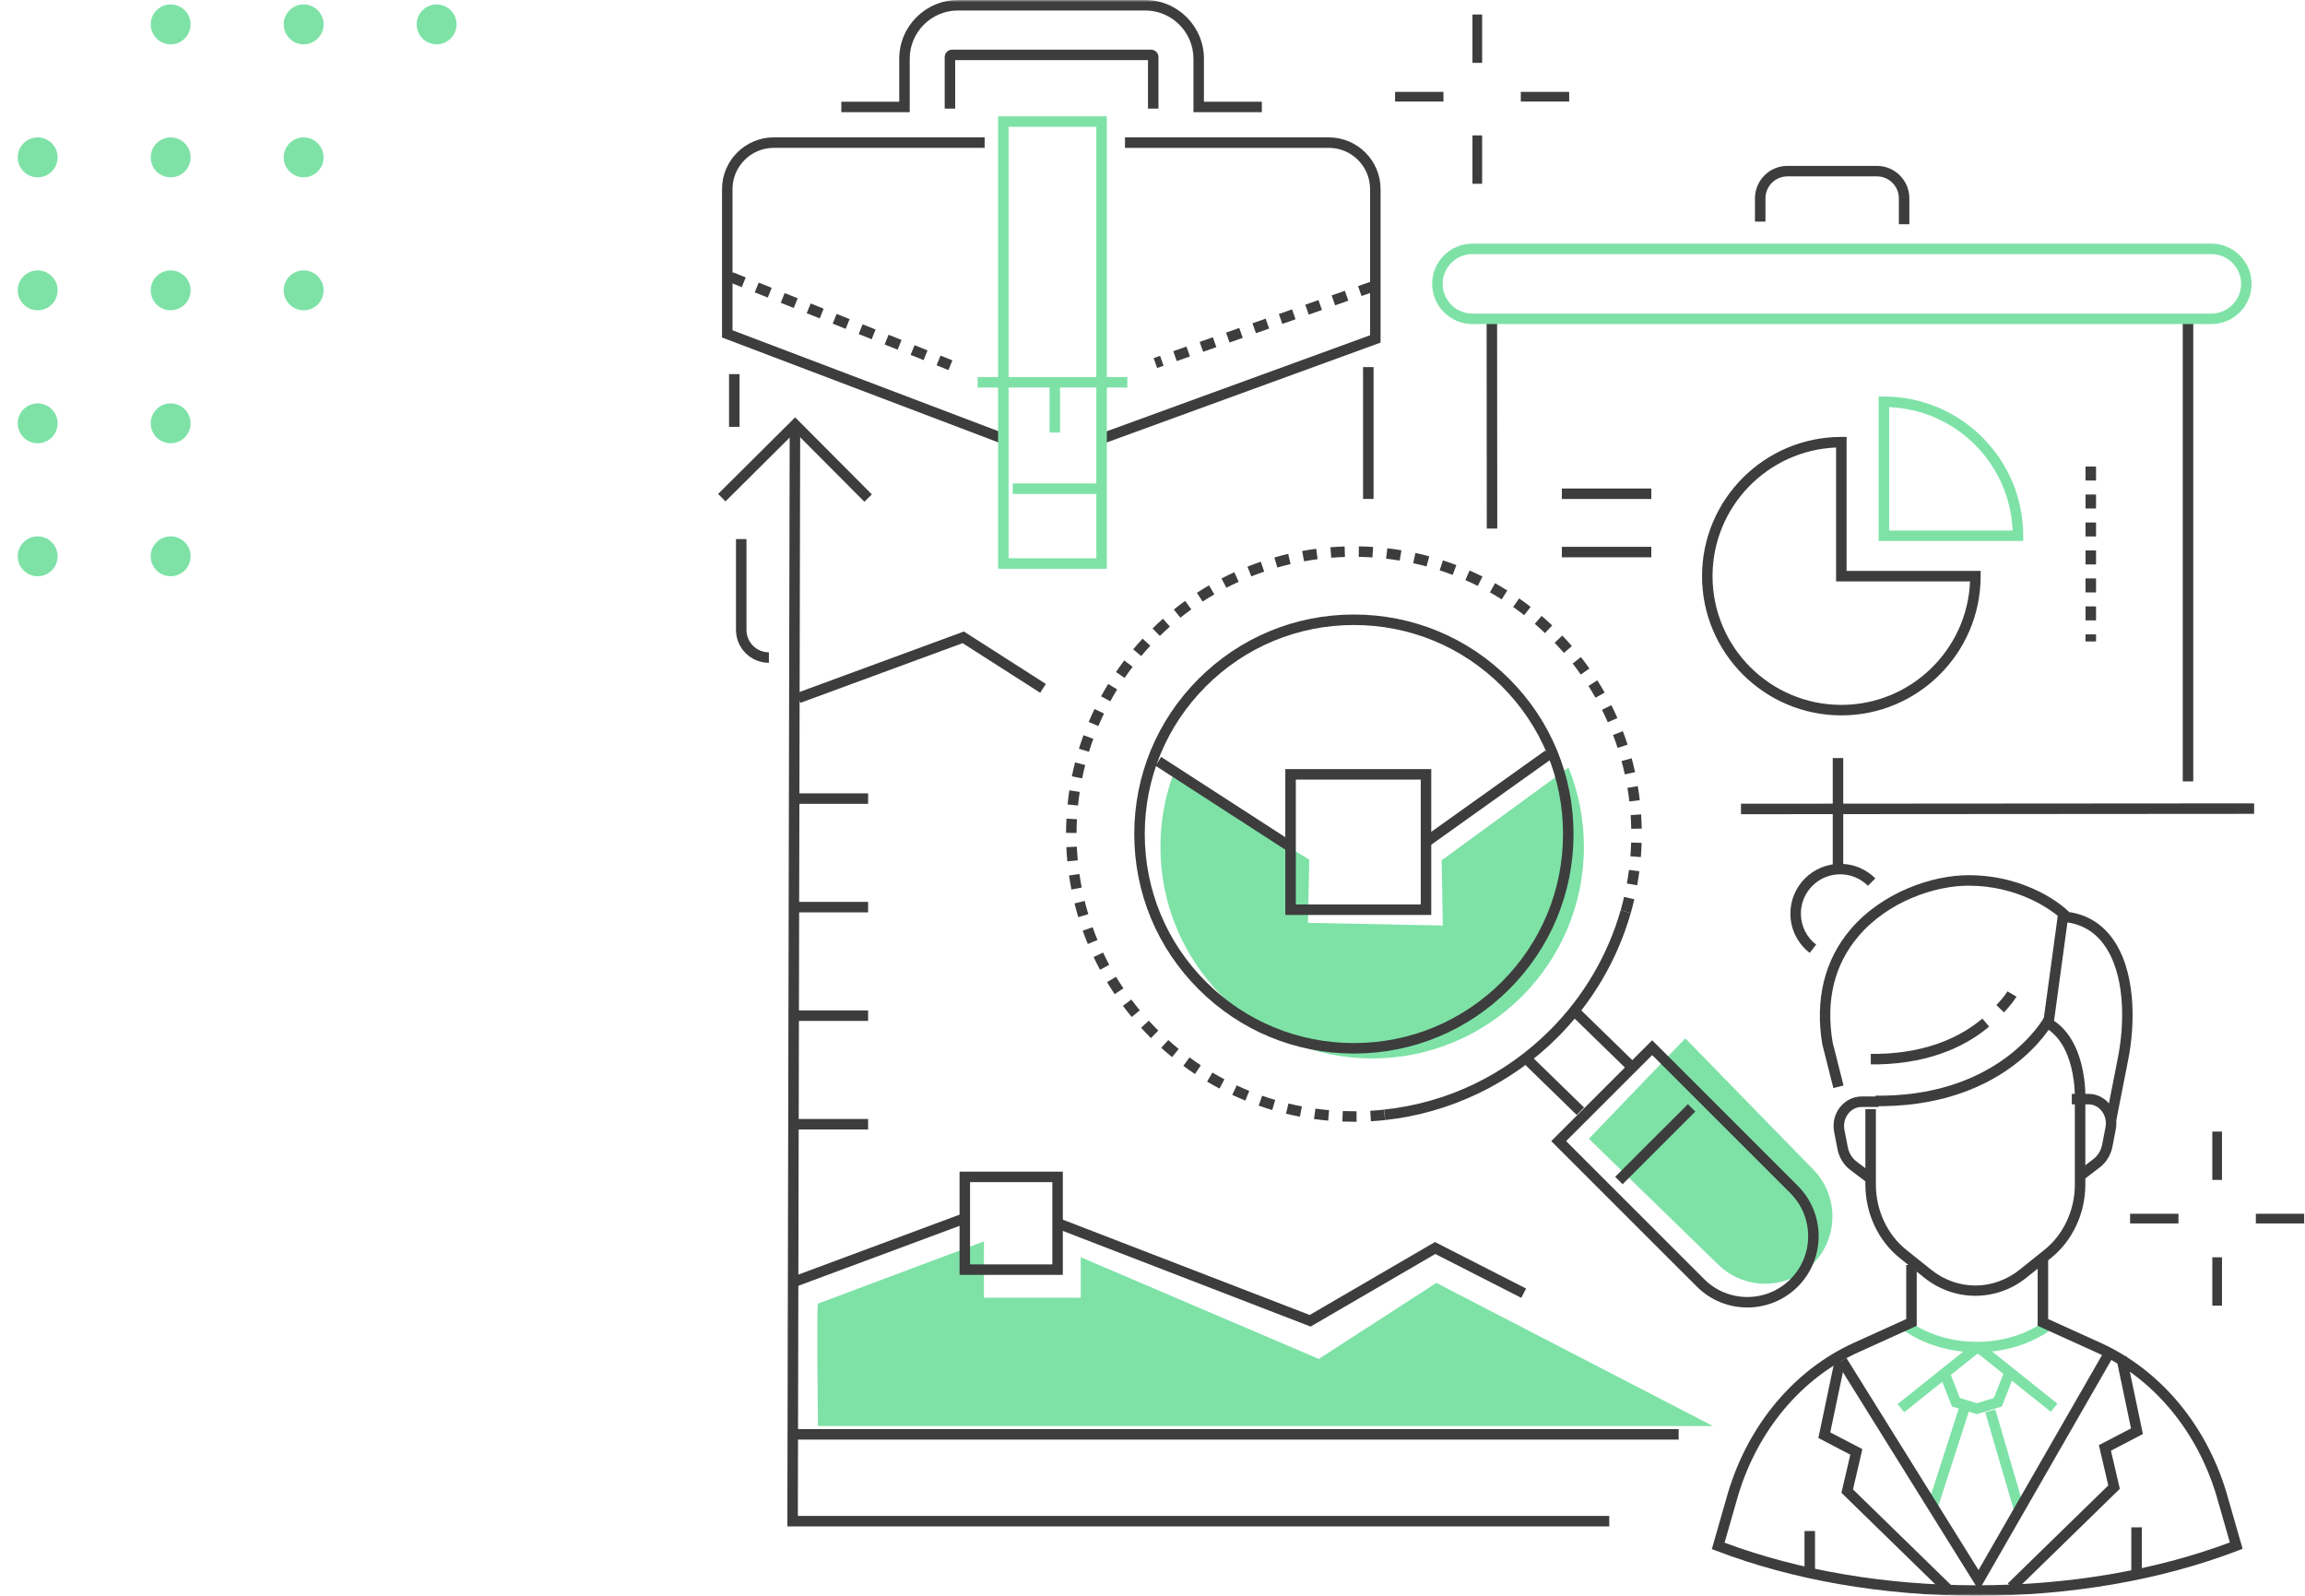 <svg height="360" viewBox="0 0 520 360" width="520" xmlns="http://www.w3.org/2000/svg" xmlns:xlink="http://www.w3.org/1999/xlink"><mask id="a" fill="#fff"><path d="m0 360h357.818v-360h-357.818z" fill="#fff" fill-rule="evenodd"/></mask><mask id="b" fill="#fff"><path d="m0 360h357.818v-360h-357.818z" fill="#fff" fill-rule="evenodd"/></mask><g fill="none" fill-rule="evenodd"><g transform="translate(162)"><path d="m170.182 14.182h2.182v-10.909h-2.182z" fill="#3d3d3d"/><path d="m181.091 22.909h10.909v-2.182h-10.909z" fill="#3d3d3d"/><path d="m170.182 41.455h2.182v-10.909h-2.182z" fill="#3d3d3d"/><path d="m152.727 22.909h10.909v-2.182h-10.909z" fill="#3d3d3d"/><path d="m337.091 266.182h2.182v-10.909h-2.182z" fill="#3d3d3d"/><path d="m346.909 276h10.909v-2.182h-10.909z" fill="#3d3d3d"/><path d="m337.091 294.545h2.182v-10.909h-2.182z" fill="#3d3d3d"/><path d="m318.545 276h10.909v-2.182h-10.909z" fill="#3d3d3d"/><path d="m246.266 214.969c-2.772-2.143-4.361-5.38-4.361-8.877 0-6.187 5.035-11.22 11.226-11.22 2.999 0 5.818 1.167 7.938 3.286l-1.674 1.673c-1.672-1.672-3.897-2.593-6.264-2.593-4.884 0-8.858 3.972-8.858 8.854 0 2.76 1.254 5.314 3.442 7.006z" fill="#3d3d3d"/><path d="m330.424 176.276h2.368v-103.474h-2.368z" fill="#3d3d3d" mask="url(#a)"/><path d="m173.413 119.237-.04-46.433 2.368-.002.04 46.433z" fill="#3d3d3d" mask="url(#a)"/><path d="m252.216 100.956c-15.476.622-27.874 13.401-27.874 29.019 0 16.014 13.035 29.043 29.058 29.043 15.627 0 28.412-12.392 29.034-27.86h-30.218zm1.184 60.428c-17.328 0-31.426-14.09-31.426-31.409 0-17.319 14.098-31.409 31.426-31.409h1.184v30.225h30.242v1.183c0 17.319-14.098 31.409-31.426 31.409z" fill="#3d3d3d" mask="url(#a)"/><path d="m264.184 119.676h27.851c-.606-15.076-12.767-27.229-27.851-27.835zm30.243 2.366h-32.61v-32.592h1.184c17.329 0 31.427 14.089 31.427 31.409z" fill="#7ee2a7" mask="url(#a)"/><path d="m170.17 57.325c-3.701 0-6.713 3.009-6.713 6.709 0 3.699 3.012 6.709 6.713 6.709h166.702c3.702 0 6.713-3.01 6.713-6.709 0-3.7-3.011-6.709-6.713-6.709zm166.702 15.784h-166.702c-5.007 0-9.08-4.071-9.08-9.075s4.073-9.075 9.08-9.075h166.702c5.007 0 9.08 4.071 9.08 9.075s-4.073 9.075-9.08 9.075z" fill="#7ee2a7" mask="url(#a)"/><path d="m268.743 50.588h-2.368v-5.846c0-2.732-2.223-4.955-4.957-4.955h-20.18c-2.733 0-4.957 2.222-4.957 4.955v5.241h-2.368v-5.241c0-4.037 3.286-7.321 7.325-7.321h20.18c4.039 0 7.325 3.284 7.325 7.321z" fill="#3d3d3d" mask="url(#a)"/><path d="m251.46 196.445h2.368v-25.43h-2.368z" fill="#3d3d3d" mask="url(#a)"/><path d="m230.761 183.679-.002-2.366 115.763-.08.002 2.366z" fill="#3d3d3d" mask="url(#a)"/><path d="m190.351 112.569h20.179v-2.366h-20.179z" fill="#3d3d3d" mask="url(#a)"/><path d="m190.351 125.723h20.179v-2.366h-20.179z" fill="#3d3d3d" mask="url(#a)"/><path d="m308.49 108.403h2.368v-3.155h-2.368zm0 6.311h2.368v-3.155h-2.368zm0 6.311h2.368v-3.155h-2.368zm0 6.311h2.368v-3.155h-2.368zm0 6.311h2.368v-3.155h-2.368zm0 6.311h2.368v-3.155h-2.368zm0 4.752h2.368v-1.597h-2.368z" fill="#3d3d3d" mask="url(#a)"/><path d="m2.469 96.293h2.368v-11.897h-2.368z" fill="#3d3d3d" mask="url(#a)"/><path d="m145.502 112.553h2.368v-29.739h-2.368z" fill="#3d3d3d" mask="url(#a)"/><path d="m66.46 111.429h19.529v-2.366h-19.529z" fill="#7ee2a7" mask="url(#a)"/><path d="m58.543 87.427h33.779v-2.366h-33.779z" fill="#7ee2a7" mask="url(#a)"/><path d="m86.394 100.279-.811-2.223 61.501-22.426v-32.972c0-5.128-4.174-9.301-9.306-9.301h-45.985v-2.366h45.985c6.438 0 11.674 5.234 11.674 11.668v34.628z" fill="#3d3d3d" mask="url(#a)"/><path d="m64.457 100.274-63.572-24.136v-33.48c0-6.434 5.237-11.668 11.674-11.668h47.572v2.366h-47.572c-5.132 0-9.306 4.172-9.306 9.301v31.848l62.044 23.555z" fill="#3d3d3d" mask="url(#a)"/><path d="m65.533 125.943h19.8v-97.333h-19.8zm-2.368 2.366h24.536v-102.066h-24.536z" fill="#7ee2a7" mask="url(#a)"/><path d="m74.776 97.585h2.368v-10.599h-2.368z" fill="#7ee2a7" mask="url(#a)"/><path d="m99.347 24.496h-2.368v-10.929h-43.492v10.929h-2.368v-11.624c0-.922.75-1.672 1.672-1.672h44.883c.922 0 1.672.749 1.672 1.672z" fill="#3d3d3d" mask="url(#a)"/><path d="m122.671 25.313h-15.435v-12.064c0-6.001-4.885-10.883-10.889-10.883h-42.227c-6.005 0-10.889 4.883-10.889 10.883v12.064h-15.435v-2.366h13.067v-9.697c0-7.306 5.947-13.25 13.257-13.25h42.227c7.31 0 13.257 5.944 13.257 13.25v9.697h13.067z" fill="#3d3d3d" mask="url(#a)"/><path d="m5.349 64.779-2.93-1.175.882-2.196 2.93 1.175zm5.86 2.351-2.931-1.175.882-2.196 2.931 1.175zm5.859 2.351-2.93-1.175.882-2.196 2.93 1.175zm5.859 2.351-2.929-1.175.882-2.196 2.93 1.175zm5.86 2.351-2.93-1.175.882-2.196 2.929 1.175zm5.859 2.351-2.93-1.175.882-2.197 2.93 1.175zm5.86 2.351-2.931-1.175.882-2.197 2.931 1.176zm5.859 2.351-2.93-1.175.882-2.197 2.93 1.176zm5.608 2.25-2.679-1.074.882-2.197 2.679 1.075z" fill="#3d3d3d" mask="url(#a)"/><path d="m145.157 66.78-.786-2.232 2.977-1.048.786 2.232zm-5.956 2.097-.786-2.232 2.978-1.048.787 2.232zm-5.955 2.097-.786-2.232 2.978-1.048.786 2.232zm-5.956 2.097-.786-2.232 2.979-1.048.786 2.232zm-5.954 2.097-.788-2.232 2.978-1.048.788 2.232zm-5.956 2.097-.786-2.232 2.978-1.048.786 2.232zm-5.954 2.097-.788-2.232 2.978-1.049.788 2.232zm-5.956 2.097-.786-2.232 2.977-1.048.786 2.232zm-4.429 1.56-.786-2.232 1.451-.51.786 2.232z" fill="#3d3d3d" mask="url(#a)"/><path d="m283.634 292.322c-4.059 0-8.117-1.357-11.505-4.07l-5.57-4.462c-4.844-3.88-7.736-10.073-7.736-16.565v-17.017h2.368v17.017c0 5.781 2.561 11.282 6.85 14.718l5.57 4.462c5.995 4.802 14.052 4.802 20.046 0l5.571-4.462c4.288-3.436 6.849-8.937 6.849-14.718v-19.275h2.368v19.275c0 6.492-2.892 12.684-7.735 16.565l-5.571 4.462c-3.387 2.713-7.445 4.07-11.504 4.07" fill="#3d3d3d" mask="url(#a)"/><path d="m315.416 252.8-2.323-.456 2.676-13.614c1.64-8.194 1.644-19.275-3.261-25.812-2.207-2.942-5.213-4.596-8.937-4.918l.205-2.358c4.422.383 7.998 2.354 10.626 5.856 5.373 7.162 5.429 19 3.69 27.692z" fill="#3d3d3d" mask="url(#a)"/><path d="m251.598 245.459-2.489-9.853c-1.697-10.045.482-18.991 6.301-25.871 7.185-8.496 18.57-12.298 26.665-12.298 13.823 0 21.884 7.517 22.221 7.837l.438.416-3.449 25.335-2.346-.319 3.282-24.1c-1.807-1.487-9.049-6.803-20.145-6.803-7.548 0-18.161 3.543-24.857 11.458-5.422 6.412-7.368 14.454-5.782 23.904l2.458 9.714z" fill="#3d3d3d" mask="url(#a)"/><path d="m307.847 266.297-1.436-1.881 3.848-2.937c1.024-.783 1.728-1.949 1.984-3.285l.744-3.883c.261-1.362-.079-2.737-.934-3.77-.749-.906-1.776-1.406-2.89-1.406h-3.77v-2.366h3.77c1.807 0 3.526.826 4.716 2.264 1.305 1.579 1.828 3.665 1.434 5.724l-.743 3.883c-.366 1.909-1.387 3.585-2.874 4.72z" fill="#3d3d3d" mask="url(#a)"/><path d="m259.343 266.893-3.9-2.938c-1.508-1.134-2.543-2.811-2.914-4.722l-.755-3.883c-.396-2.042.122-4.117 1.421-5.692 1.205-1.461 2.953-2.299 4.797-2.299h3.822v2.366h-3.822c-1.151 0-2.205.511-2.97 1.438-.848 1.028-1.185 2.389-.924 3.735l.755 3.883c.259 1.335.974 2.501 2.013 3.283l3.901 2.938z" fill="#3d3d3d" mask="url(#a)"/><path d="m283.977 319.038-5.627-1.741-2.872-7.307 2.204-.865 2.456 6.247 3.839 1.187 3.839-1.187 2.457-6.247 2.204.865-2.873 7.306z" fill="#7ee2a7" mask="url(#a)"/><path d="m275.219 339.951-2.253-.727 7.032-21.788 2.253.727z" fill="#7ee2a7" mask="url(#a)"/><path d="m292.432 341.081-6.568-22.468 2.272-.664 6.568 22.468z" fill="#7ee2a7" mask="url(#a)"/><path d="m283.979 305.07c-6.183 0-12.11-1.807-16.688-5.089l1.38-1.923c4.18 2.995 9.616 4.645 15.308 4.645 5.691 0 11.126-1.649 15.306-4.644l1.38 1.924c-4.578 3.28-10.504 5.086-16.686 5.086" fill="#7ee2a7" mask="url(#a)"/><path d="m283.977 360c-21.105 0-41.43-3.509-58.781-10.15l-1.014-.388 3.685-12.843c4.642-15.346 14.977-27.619 28.358-33.689l11.815-5.359v-12.192h2.368v13.717l-13.204 5.99c-12.761 5.788-22.626 17.526-27.066 32.203l-3.08 10.735c16.859 6.29 36.512 9.61 56.919 9.61 20.474 0 40.179-3.34 57.073-9.668l-3.07-10.693c-4.439-14.661-14.31-26.399-27.079-32.187l-13.212-5.989v-14.935h2.368v13.409l11.822 5.358c13.39 6.071 23.731 18.344 28.371 33.673l3.676 12.799-1.013.389c-17.385 6.679-37.765 10.21-58.937 10.21" fill="#3d3d3d" mask="url(#a)"/><path d="m245.09 355.322h2.368v-9.933h-2.368z" fill="#3d3d3d" mask="url(#a)"/><path d="m318.819 354.49h2.368v-9.934h-2.368z" fill="#3d3d3d" mask="url(#a)"/><path d="m308.443 248.003-2.366-.1c.006-.131.447-13.118-7.665-16.55l.923-2.18c9.628 4.073 9.133 18.228 9.108 18.829" fill="#3d3d3d" mask="url(#a)"/><path d="m290.076 228.385-1.697-1.649c1.654-1.701 2.407-2.958 2.489-3.096l2.044 1.193c-.155.266-1.023 1.689-2.836 3.552" fill="#3d3d3d" mask="url(#a)"/><path d="m260.044 240.115v-2.366h1.539c12.041-.225 19.496-4.456 23.626-7.966l1.534 1.802c-4.424 3.76-12.376 8.291-25.137 8.53z" fill="#3d3d3d" mask="url(#a)"/><path d="m261.106 249.538v-2.366h1.908c26.499-.456 35.963-17.372 36.056-17.543l2.082 1.126c-.404.747-10.229 18.303-38.119 18.783z" fill="#3d3d3d" mask="url(#a)"/><path d="m267.576 318.592-1.478-1.848 16.737-13.375 1.478 1.848z" fill="#7ee2a7" mask="url(#a)"/><path d="m300.658 318.501-16.738-13.376 1.478-1.848 16.738 13.376z" fill="#7ee2a7" mask="url(#a)"/><path d="m292.607 358.906-1.654-1.694 22.667-22.108-2.118-9.088 7.245-3.778-3.308-15.766 2.316-.486 3.676 17.521-7.207 3.759 2.003 8.601z" fill="#3d3d3d" mask="url(#a)"/><path d="m277.043 359.804-23.622-23.039 2.003-8.601-7.207-3.759 3.676-17.521 2.316.486-3.308 15.766 7.245 3.778-2.118 9.088 22.667 22.108z" fill="#3d3d3d" mask="url(#a)"/><path d="m284.433 358.805-31.911-51.225 2.01-1.251 29.819 47.866 28.243-49.161 2.053 1.179z" fill="#3d3d3d" mask="url(#a)"/><path d="m11.46 149.525c-4.094 0-7.424-3.329-7.424-7.42v-20.492h2.368v20.492c0 2.787 2.268 5.054 5.056 5.054z" fill="#3d3d3d" mask="url(#a)"/><path d="m196.438 256.892 21.766-22.646 28.877 29.613c6.012 6.165 5.687 16.09-.716 21.85-5.939 5.342-15.005 5.164-20.729-.406z" fill="#7ee2a7"/><path d="m163.231 194.078.257 14.712-30.419-.604.298-14.256-30.867-18.759c-1.75 4.965-2.712 10.3-2.712 15.863 0 26.366 21.386 47.741 47.767 47.741 26.382 0 47.768-21.375 47.768-47.741 0-6.318-1.24-12.345-3.47-17.865z" fill="#7ee2a7"/><path d="m22.529 294.09 37.441-14.032v12.696h21.841v-9.132l53.71 22.942 26.521-17.151 62.402 32.298h-201.917s-.334-27.954 0-27.621" fill="#7ee2a7"/><g fill="#3d3d3d"><path d="m33.003 113.191-15.627-15.698-15.706 15.619-1.669-1.678 17.383-17.287 17.298 17.375z"/><path d="m17.338 324.762h199.355v-2.366h-199.355z" mask="url(#b)"/><path d="m201.044 344.352h-185.422l.002-1.186.53-246.927 2.368.006-.527 245.741h183.05z" mask="url(#b)"/><path d="m147.613 125.752c-1.024-.068-2.065-.111-3.096-.129l.042-2.366c1.069.019 2.15.064 3.211.135zm-9.288.069-.193-2.359c1.062-.087 2.142-.148 3.211-.181l.075 2.365c-1.029.033-2.07.092-3.093.175zm15.442.646c-1.017-.169-2.049-.315-3.068-.432l.273-2.351c1.057.123 2.128.275 3.183.45zm-21.583.159-.424-2.328c1.05-.191 2.118-.358 3.176-.497l.309 2.347c-1.02.133-2.05.294-3.061.478zm27.636 1.158c-.992-.267-2.005-.514-3.011-.734l.504-2.312c1.043.227 2.094.484 3.123.761zm-33.667.249-.653-2.275c1.025-.293 2.072-.565 3.113-.808l.537 2.305c-1.002.233-2.011.495-2.998.778zm39.558 1.661c-.961-.365-1.944-.711-2.923-1.029l.73-2.251c1.016.329 2.036.688 3.034 1.066zm-45.421.336-.874-2.199c.994-.395 2.009-.769 3.018-1.112l.762 2.239c-.971.331-1.948.691-2.906 1.072zm51.092 2.149c-.919-.458-1.862-.9-2.805-1.313l.951-2.168c.978.429 1.958.887 2.912 1.363zm-56.727.42-1.088-2.101c.948-.491 1.921-.964 2.891-1.406l.983 2.153c-.934.427-1.872.883-2.786 1.355zm62.124 2.617c-.872-.55-1.768-1.083-2.661-1.586l1.161-2.062c.928.521 1.857 1.076 2.762 1.646zm-67.473.501-1.292-1.983c.899-.585 1.819-1.152 2.736-1.687l1.193 2.044c-.883.515-1.77 1.062-2.637 1.626zm72.54 3.057c-.815-.635-1.653-1.255-2.489-1.842l1.361-1.937c.868.61 1.738 1.253 2.585 1.913zm-77.553.577-1.483-1.845c.833-.669 1.692-1.325 2.555-1.95l1.39 1.915c-.83.603-1.659 1.235-2.462 1.88zm82.245 3.466c-.747-.712-1.519-1.41-2.296-2.079l1.546-1.792c.806.693 1.607 1.418 2.383 2.157zm-86.876.644-1.657-1.69c.757-.741 1.546-1.478 2.35-2.191l1.572 1.769c-.773.688-1.536 1.399-2.265 2.113zm91.153 3.836c-.67-.774-1.371-1.546-2.084-2.292l1.714-1.633c.739.775 1.466 1.574 2.16 2.378zm-95.364.706-1.814-1.521c.684-.814 1.399-1.625 2.128-2.41l1.736 1.608c-.702.756-1.391 1.537-2.049 2.322zm99.179 4.171c-.59-.838-1.212-1.674-1.847-2.486l1.865-1.458c.659.842 1.305 1.711 1.918 2.579zm-102.921.762-1.955-1.335c.601-.879 1.233-1.756 1.878-2.608l1.887 1.43c-.623.82-1.232 1.666-1.811 2.512zm106.234 4.467c-.507-.895-1.043-1.79-1.592-2.656l2.002-1.266c.569.899 1.125 1.828 1.651 2.758zm-109.467.812-2.078-1.134c.513-.939 1.054-1.876 1.61-2.782l2.019 1.236c-.535.872-1.056 1.774-1.551 2.68zm112.242 4.723c-.414-.94-.858-1.883-1.318-2.802l2.116-1.059c.479.954.939 1.932 1.369 2.908zm-114.932.852-2.182-.921c.418-.988.863-1.973 1.325-2.928l2.132 1.029c-.444.92-.873 1.869-1.275 2.821zm117.142 4.93c-.32-.978-.667-1.96-1.033-2.919l2.212-.844c.38.995.74 2.014 1.071 3.03zm-119.264.884-2.264-.697c.314-1.015.659-2.04 1.027-3.046l2.225.811c-.355.97-.687 1.956-.988 2.933zm120.888 5.089c-.221-1.008-.47-2.02-.738-3.006l2.284-.622c.279 1.025.537 2.075.766 3.121zm-122.426.91-2.32-.473c.212-1.04.454-2.094.72-3.132l2.294.588c-.256.999-.489 2.015-.694 3.017zm123.452 5.195c-.118-1.016-.266-2.047-.437-3.065l2.335-.391c.178 1.056.33 2.126.454 3.181zm-124.387.925-2.356-.243c.11-1.06.247-2.132.408-3.186l2.34.357c-.155 1.016-.286 2.05-.392 3.072zm124.808 5.252c-.018-1.028-.064-2.068-.133-3.093l2.361-.161c.073 1.063.12 2.144.14 3.211zm-125.136.93-2.368-.009c.004-1.066.035-2.147.092-3.213l2.365.127c-.054 1.025-.084 2.067-.088 3.095zm127.307 5.448-2.36-.189c.081-1.019.139-2.059.171-3.091l2.366.073c-.033 1.071-.092 2.15-.178 3.208zm-129.384.961c-.1-1.056-.176-2.135-.224-3.204l2.365-.108c.047 1.032.12 2.071.216 3.089zm128.557 5.41-2.331-.419c.183-1.011.343-2.041.475-3.061l2.347.305c-.137 1.058-.302 2.126-.492 3.174zm-127.636.948c-.204-1.047-.385-2.112-.539-3.167l2.343-.34c.148 1.017.323 2.044.52 3.054zm126.184 5.311-2.276-.647c.279-.983.54-1.993.774-3l2.306.536c-.243 1.044-.513 2.091-.804 3.11zm-124.639.925c-.309-1.025-.594-2.067-.849-3.098l2.298-.57c.246.994.522 1.999.818 2.987zm2.155 6.053c-.409-.99-.796-2-1.152-2.999l2.23-.794c.343.963.717 1.936 1.111 2.89zm2.748 5.81c-.504-.941-.991-1.907-1.447-2.871l2.141-1.011c.438.928.908 1.858 1.392 2.765zm3.313 5.507c-.594-.883-1.174-1.795-1.725-2.712l2.028-1.22c.532.883 1.091 1.762 1.661 2.613zm3.842 5.149c-.68-.824-1.347-1.673-1.984-2.527l1.897-1.415c.614.822 1.258 1.642 1.914 2.435zm4.336 4.752-.134-.134c-.71-.709-1.416-1.447-2.095-2.191l1.75-1.594c.654.717 1.335 1.429 2.023 2.116l.115.115zm4.767 4.297c-.823-.672-1.643-1.376-2.439-2.093l1.586-1.757c.766.69 1.557 1.369 2.351 2.017zm5.174 3.814c-.889-.589-1.775-1.209-2.635-1.843l1.406-1.904c.827.61 1.68 1.208 2.537 1.775zm5.526 3.282c-.947-.501-1.89-1.029-2.805-1.572l1.211-2.034c.88.522 1.788 1.032 2.702 1.515zm5.829 2.715c-.989-.402-1.981-.834-2.948-1.285l1-2.145c.933.435 1.888.851 2.839 1.238zm6.068 2.122c-1.025-.302-2.055-.634-3.061-.985l.782-2.234c.968.338 1.961.658 2.949.95zm6.248 1.51c-1.045-.199-2.103-.427-3.143-.678l.556-2.3c1.002.242 2.021.461 3.029.653zm6.368.884c-1.064-.095-2.138-.216-3.194-.363l.325-2.344c1.018.141 2.054.259 3.078.35zm9.635.144-.137-2.363c1.029-.06 2.068-.147 3.088-.256l.254 2.352c-1.058.114-2.137.204-3.204.267zm-3.868.113c-.853 0-1.706-.017-2.559-.05l.092-2.365c.822.032 1.644.049 2.466.049l.633-.003.022 2.366z" mask="url(#b)"/><path d="m150.493 252.677-.256-2.352c14.301-1.555 27.247-7.761 37.441-17.949 7.528-7.523 13.036-16.873 15.932-27.04l2.277.648c-3.005 10.553-8.723 20.258-16.534 28.065-10.429 10.423-24.229 17.038-38.861 18.628" mask="url(#b)"/><path d="m191.306 257.427 31.174 31.158c5.354 5.351 14.065 5.349 19.418 0 5.353-5.351 5.353-14.057 0-19.407l-31.174-31.157zm40.883 37.535c-4.122 0-8.244-1.567-11.383-4.704l-32.849-32.831 22.767-22.753 32.848 32.83c6.276 6.274 6.276 16.48 0 22.754-3.139 3.136-7.261 4.704-11.383 4.704z" mask="url(#b)"/><path d="m204.053 267.154-1.674-1.673 16.402-16.393 1.674 1.673z" mask="url(#b)"/><path d="m193.697 251.527-12.788-12.456 1.653-1.694 12.788 12.456z" mask="url(#b)"/><path d="m204.908 241.156-12.788-12.456 1.653-1.694 12.788 12.456z" mask="url(#b)"/><path d="m130.332 204.042h28.184v-28.169h-28.184zm-2.368 2.366h32.92v-32.902h-32.92z" mask="url(#b)"/><path d="m128.504 192.043-29.832-19.295 1.287-1.987 29.832 19.295z" mask="url(#b)"/><path d="m160.387 190.921-1.375-1.926 27.597-19.688 1.375 1.926z" mask="url(#b)"/><path d="m56.838 285.238h18.565v-18.555h-18.565zm-2.367 2.366h23.3v-23.288h-23.3z" mask="url(#b)"/><path d="m143.433 140.999c-12.602 0-24.45 4.905-33.362 13.811-8.911 8.907-13.818 20.748-13.818 33.343 0 12.596 4.907 24.437 13.818 33.344 8.911 8.906 20.76 13.812 33.362 13.812s24.45-4.906 33.361-13.812c8.911-8.907 13.819-20.748 13.819-33.344 0-12.594-4.908-24.436-13.819-33.343-8.911-8.906-20.759-13.811-33.361-13.811m0 96.675c-13.235 0-25.677-5.152-35.036-14.505-9.358-9.353-14.512-21.789-14.512-35.017 0-13.227 5.154-25.663 14.512-35.016 9.359-9.353 21.801-14.504 35.036-14.504s25.677 5.151 35.035 14.504c9.358 9.353 14.513 21.789 14.513 35.016 0 13.228-5.155 25.664-14.513 35.017-9.358 9.353-21.8 14.505-35.035 14.505" mask="url(#b)"/><path d="m17.751 290.196-.826-2.218 37.966-14.116.826 2.217z" mask="url(#b)"/><path d="m133.667 299.268-57.506-22.202.854-2.208 56.444 21.793 28.265-16.455 20.55 10.487-1.076 2.108-19.4-9.899z" mask="url(#b)"/><path d="m18.547 158.565-.818-2.221 37.718-13.881 18.491 11.831-1.276 1.993-17.499-11.197z" mask="url(#b)"/><path d="m17.338 254.799h16.504v-2.366h-16.504z" mask="url(#b)"/><path d="m17.338 230.313h16.504v-2.366h-16.504z" mask="url(#b)"/><path d="m17.338 205.827h16.504v-2.366h-16.504z" mask="url(#b)"/><path d="m17.338 181.341h16.504v-2.366h-16.504z" mask="url(#b)"/></g></g><path d="m-6.5 106c2.485 0 4.5 2.015 4.5 4.5s-2.015 4.5-4.5 4.5-4.5-2.015-4.5-4.5 2.015-4.5 4.5-4.5zm0-30c2.485 0 4.5 2.015 4.5 4.5s-2.015 4.5-4.5 4.5-4.5-2.015-4.5-4.5 2.015-4.5 4.5-4.5zm30 0c2.485 0 4.5 2.015 4.5 4.5s-2.015 4.5-4.5 4.5-4.5-2.015-4.5-4.5 2.015-4.5 4.5-4.5zm30 0c2.485 0 4.5 2.015 4.5 4.5s-2.015 4.5-4.5 4.5-4.5-2.015-4.5-4.5 2.015-4.5 4.5-4.5zm-60-30c2.485 0 4.5 2.015 4.5 4.5s-2.015 4.5-4.5 4.5-4.5-2.015-4.5-4.5 2.015-4.5 4.5-4.5zm30 0c2.485 0 4.5 2.015 4.5 4.5s-2.015 4.5-4.5 4.5-4.5-2.015-4.5-4.5 2.015-4.5 4.5-4.5zm30 0c2.485 0 4.5 2.015 4.5 4.5s-2.015 4.5-4.5 4.5-4.5-2.015-4.5-4.5 2.015-4.5 4.5-4.5zm30 0c2.485 0 4.5 2.015 4.5 4.5s-2.015 4.5-4.5 4.5-4.5-2.015-4.5-4.5 2.015-4.5 4.5-4.5zm30 0c2.485 0 4.5 2.015 4.5 4.5s-2.015 4.5-4.5 4.5-4.5-2.015-4.5-4.5 2.015-4.5 4.5-4.5zm-90-30c2.485 0 4.5 2.015 4.5 4.5s-2.015 4.5-4.5 4.5-4.5-2.015-4.5-4.5 2.015-4.5 4.5-4.5zm30 0c2.485 0 4.5 2.015 4.5 4.5s-2.015 4.5-4.5 4.5-4.5-2.015-4.5-4.5 2.015-4.5 4.5-4.5zm30 0c2.485 0 4.5 2.015 4.5 4.5s-2.015 4.5-4.5 4.5-4.5-2.015-4.5-4.5 2.015-4.5 4.5-4.5zm30 0c2.485 0 4.5 2.015 4.5 4.5s-2.015 4.5-4.5 4.5-4.5-2.015-4.5-4.5 2.015-4.5 4.5-4.5z" fill="#7ee2a7" transform="matrix(0 1 1 0 -12 12)"/></g></svg>